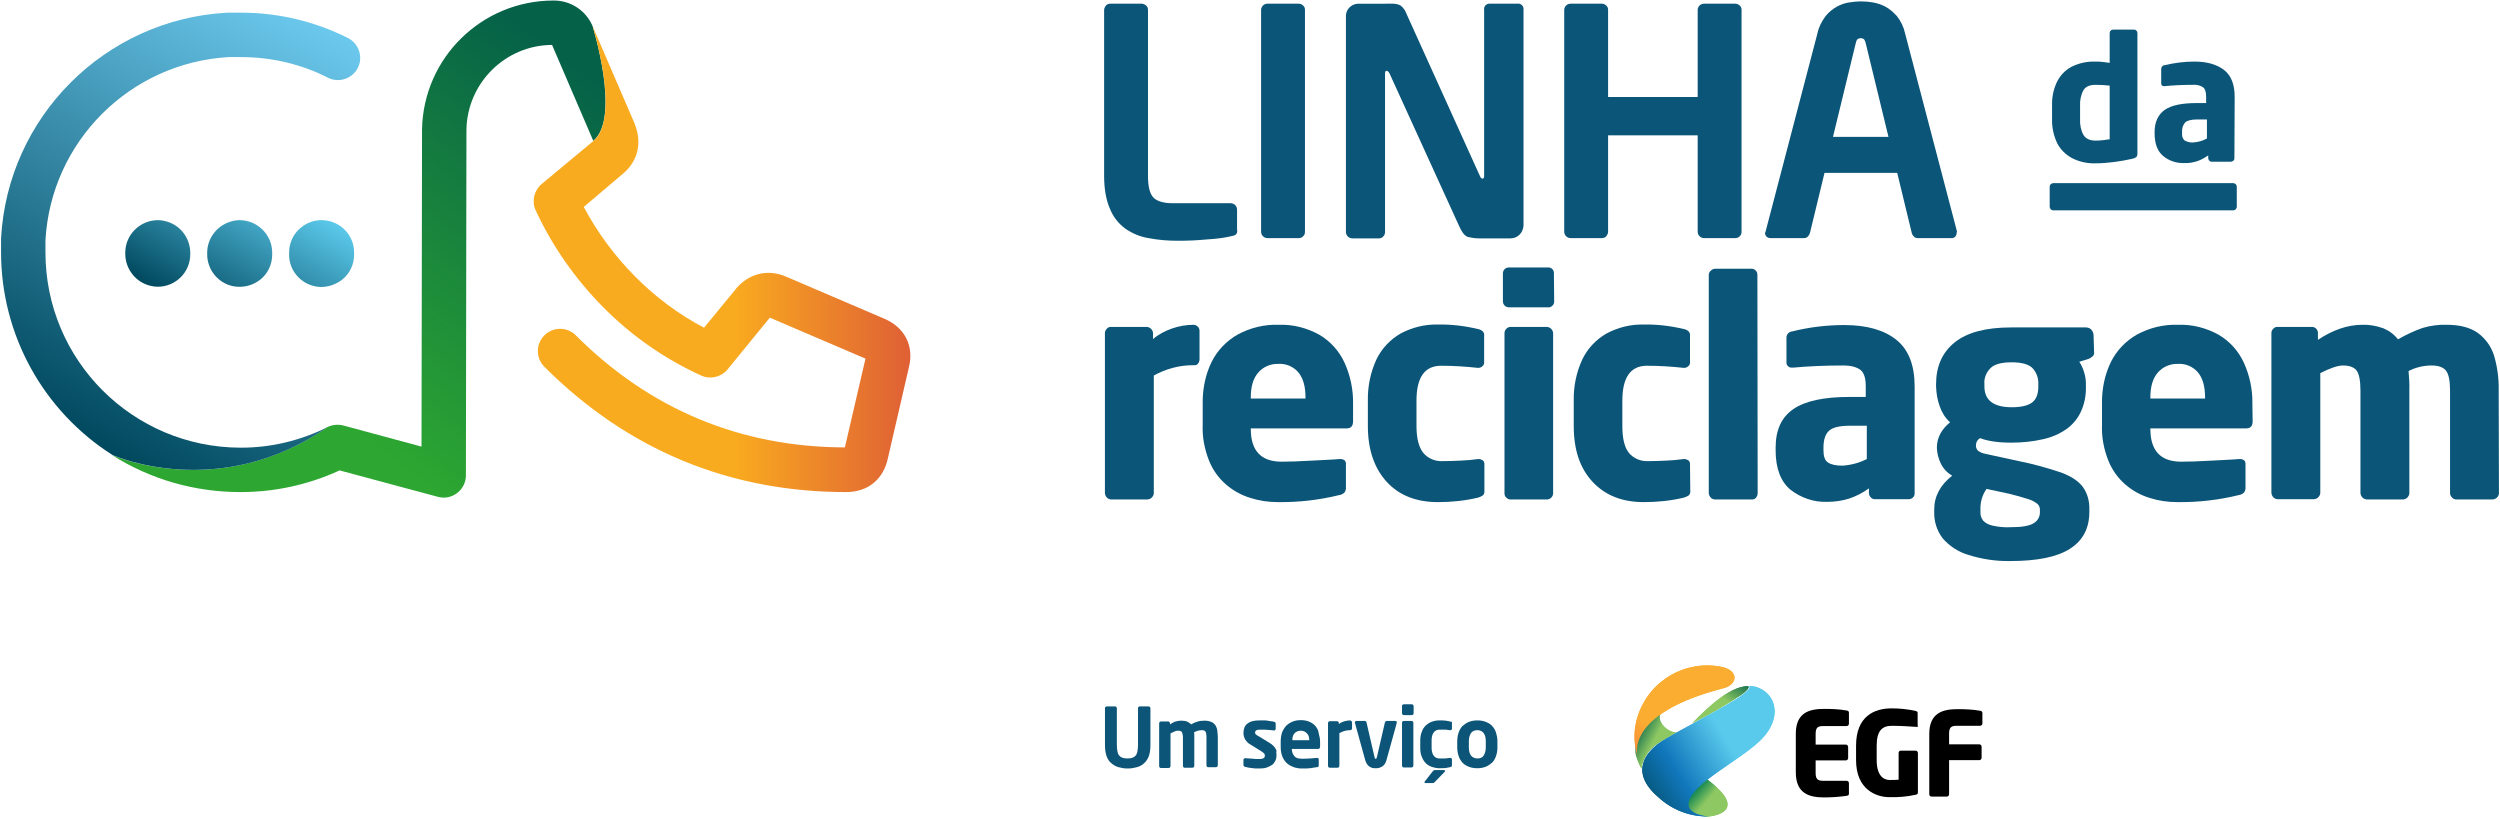 <?xml version="1.0" encoding="utf-8"?>
<!-- Generator: Adobe Illustrator 25.4.1, SVG Export Plug-In . SVG Version: 6.00 Build 0)  -->
<svg version="1.1" id="Layer_1" xmlns="http://www.w3.org/2000/svg" xmlns:xlink="http://www.w3.org/1999/xlink" x="0px" y="0px"
	 viewBox="0 0 946 310" style="enable-background:new 0 0 946 310;" xml:space="preserve">
<style type="text/css">
	.st0{fill:#0B5578;}
	.st1{fill:url(#SVGID_1_);}
	.st2{fill:url(#SVGID_00000165930388619634365290000011141258343744111281_);}
	.st3{fill:url(#SVGID_00000052067566343728002070000009556877920065260457_);}
	.st4{fill:url(#SVGID_00000142156158261877955140000016467546265841835650_);}
	.st5{fill:url(#Path_2372_00000066505006876345102660000001348245059047962522_);}
	.st6{fill:url(#Path_2373_00000173148767198924655060000011753792875781470361_);}
	.st7{fill:url(#Path_2374_00000183968532634250479380000017140473663646056346_);}
	.st8{fill:url(#Path_2375_00000030449366843532343800000009255565812039073191_);}
	.st9{fill:url(#Path_2376_00000067927264781912487800000008582110434593812126_);}
	.st10{fill:url(#Path_2372-2_00000051371660451020684420000004087408323547348371_);}
	.st11{fill:url(#Path_2373-2_00000124844110191704359040000016106926885531805630_);}
	.st12{fill:url(#Path_2374-2_00000103252736469719372510000015883083617852044716_);}
	.st13{fill:url(#Path_2375-2_00000174603973247642795370000005313483158816896392_);}
	.st14{fill:url(#Path_2376-2_00000094608822470903882480000002506387476925743753_);}
	.st15{fill:#0C5578;}
</style>
<g id="Layer_2_00000015328636078358992720000000203780124563824042_">
	<path class="st0" d="M467.7,88.7c-0.5,0.4-1.2,0.6-1.9,0.7c-1.2,0.3-2.5,0.5-3.8,0.7c-1.6,0.2-3.4,0.4-5.3,0.5
		c-1.9,0.2-3.9,0.3-5.8,0.4c-2,0.1-3.8,0.1-5.4,0.1c-3.6,0-7.3-0.3-10.9-1c-3.2-0.5-6.2-1.8-8.8-3.6c-2.6-1.9-4.6-4.5-5.8-7.5
		c-1.4-3.2-2.2-7.3-2.2-12.4V3.8c0-0.6,0.3-1.2,0.7-1.7c0.4-0.5,1-0.7,1.7-0.7h11.8c0.6,0,1.2,0.3,1.7,0.7c0.5,0.4,0.7,1,0.7,1.7
		v62.8c0,4,0.7,6.7,2,8.1s3.8,2.2,7.3,2.2h22c1.3,0,2.4,1.1,2.4,2.4v7.6C468.3,87.6,468.1,88.2,467.7,88.7z"/>
	<path class="st0" d="M493.1,89.4c-0.4,0.5-1,0.7-1.7,0.7h-11.8c-1.3,0-2.4-1.1-2.4-2.4v-84c0-0.6,0.3-1.2,0.7-1.6
		c0.4-0.4,1-0.7,1.7-0.7h11.8c0.6,0,1.2,0.2,1.7,0.7c0.5,0.4,0.7,1,0.7,1.6v84C493.8,88.4,493.6,89,493.1,89.4z"/>
	<path class="st0" d="M575,88.8c-0.9,0.9-2.1,1.4-3.4,1.4h-12c-1.4,0-2.7-0.2-4-0.5c-1.2-0.3-2.3-1.6-3.3-3.8l-26.5-58.1
		c-0.3-0.6-0.7-1-1.1-1s-0.6,0.3-0.6,1v60c0,0.6-0.2,1.2-0.7,1.7c-0.4,0.5-1,0.7-1.6,0.7h-10.1c-1.3,0-2.4-1.1-2.4-2.4V6.2
		c-0.1-2.6,2-4.7,4.6-4.8c0.1,0,0.1,0,0.2,0H527c1,0,2.1,0.2,3,0.7c1,0.8,1.8,1.9,2.2,3.1L560,66.6c0.2,0.6,0.6,1,1,1
		s0.6-0.4,0.6-1.1V3.7c-0.2-1.1,0.6-2.1,1.7-2.3c0.2,0,0.4,0,0.6,0h10.3c1.1-0.2,2.1,0.6,2.3,1.7c0,0.2,0,0.4,0,0.6v81.7
		C576.4,86.7,575.9,87.9,575,88.8z"/>
	<path class="st0" d="M658.3,89.4c-0.4,0.5-1,0.7-1.7,0.7h-11.8c-1.3,0-2.4-1.1-2.4-2.4V51.2h-33.9v36.5c0,0.6-0.3,1.2-0.7,1.7
		c-0.4,0.5-1,0.7-1.7,0.7h-11.8c-1.3,0-2.4-1.1-2.4-2.4v-84c0-0.6,0.3-1.2,0.7-1.6c0.4-0.4,1-0.7,1.7-0.7h11.8
		c0.6,0,1.2,0.2,1.7,0.7c0.5,0.4,0.7,1,0.7,1.6v33h33.9v-33c0-0.6,0.3-1.2,0.7-1.6c0.4-0.4,1-0.7,1.7-0.7h11.8
		c0.6,0,1.2,0.2,1.7,0.7c0.5,0.4,0.7,1,0.7,1.6v84C659,88.4,658.8,89,658.3,89.4z"/>
	<path class="st0" d="M740.4,88.1c0,0.6-0.2,1.1-0.6,1.5c-0.4,0.4-1,0.6-1.5,0.5h-12.7c-0.5,0-1.1-0.2-1.4-0.6
		c-0.4-0.4-0.7-0.9-0.8-1.4l-5.5-22.7h-27.5l-5.5,22.7c-0.2,0.5-0.4,1-0.8,1.4c-0.4,0.4-0.9,0.6-1.4,0.6H670c-0.6,0-1.1-0.2-1.5-0.5
		c-0.4-0.4-0.6-0.9-0.6-1.5c0-0.1,0-0.2,0.1-0.2c0-0.1,0.1-0.2,0.1-0.3l19.6-74.9c0.5-2.4,1.6-4.6,3.1-6.6c1.2-1.5,2.7-2.7,4.3-3.6
		c1.5-0.8,3.1-1.4,4.8-1.6c2.9-0.5,5.8-0.5,8.7,0c1.7,0.3,3.3,0.8,4.8,1.6c1.7,0.9,3.1,2.2,4.4,3.6c1.5,1.9,2.6,4.2,3.1,6.6
		l19.6,74.8c0,0.1,0,0.2,0,0.3C740.4,87.9,740.4,88,740.4,88.1z M706,16.4c-0.1-0.5-0.3-1-0.6-1.5c-0.8-0.6-1.8-0.6-2.6,0
		c-0.3,0.4-0.5,1-0.6,1.5l-8.6,35.4h21L706,16.4z"/>
	<path class="st0" d="M808.8,58.2c0,0.4-0.1,0.9-0.4,1.2c-0.5,0.4-1,0.6-1.6,0.7c-2.2,0.5-4.5,0.9-6.8,1.2c-2.4,0.3-4.7,0.5-7.1,0.5
		c-3.1,0.1-6.2-0.6-8.9-2c-2.4-1.3-4.4-3.3-5.6-5.7c-1.3-2.8-2-5.9-1.9-9V40c-0.1-3.1,0.5-6.1,1.8-8.9c1.2-2.5,3.1-4.5,5.5-5.8
		c2.8-1.4,5.9-2.1,9.1-2c0.8,0,1.6,0,2.4,0.1s1.8,0.2,3,0.4V12.5c0-0.3,0.1-0.7,0.4-0.9c0.2-0.3,0.6-0.4,0.9-0.4h7.9
		c0.4,0,0.7,0.1,0.9,0.4c0.3,0.2,0.4,0.6,0.4,0.9L808.8,58.2z M798.3,52.7V32.4c-1.8-0.2-3.6-0.3-5.4-0.3c-2.2,0-3.7,0.7-4.5,2
		c-1,1.8-1.4,3.9-1.3,5.9v5.1c-0.1,2.1,0.3,4.2,1.3,6c0.9,1.4,2.4,2.1,4.5,2.1C794.7,53.2,796.5,53,798.3,52.7L798.3,52.7z"/>
	<path class="st0" d="M845.5,59.9c0,0.4-0.1,0.7-0.4,0.9c-0.2,0.2-0.6,0.4-0.9,0.4h-7.3c-0.3,0-0.7-0.1-0.9-0.4
		c-0.2-0.2-0.4-0.6-0.4-0.9v-1.1c-1.3,0.9-2.7,1.7-4.2,2.2c-1.6,0.5-3.2,0.8-4.9,0.7c-2.9,0.1-5.7-0.8-8-2.7
		c-2.1-1.8-3.2-4.6-3.2-8.6V50c0-3.8,1.3-6.6,3.8-8.4c2.6-1.8,6.6-2.6,12.2-2.6h3.5v-2.4c0-1.8-0.4-3-1.2-3.6
		c-1.1-0.7-2.4-1-3.7-0.9c-4.1,0-7.7,0.2-10.8,0.5H819c-0.5,0.1-1.1-0.2-1.2-0.8c0-0.1,0-0.3,0-0.4v-5.3c0-0.7,0.5-1.4,1.2-1.4
		c3.7-0.9,7.5-1.4,11.3-1.4c4.9,0,8.6,1.1,11.3,3.2c2.7,2.1,4,5.5,4,10.1L845.5,59.9z M835.1,52.4v-7.2h-3.7c-2.2,0-3.7,0.4-4.5,1.1
		c-0.9,1-1.3,2.3-1.2,3.7v0.6c-0.1,1,0.3,2,1,2.6c1,0.5,2.1,0.8,3.2,0.7C831.7,53.8,833.5,53.3,835.1,52.4L835.1,52.4z"/>
	<path class="st0" d="M453.9,136c0,0.5-0.2,1.1-0.5,1.5c-0.3,0.4-0.7,0.7-1.2,0.7h-0.9c-5.1,0-10.2,1.4-14.7,3.9v44.5
		c0,0.6-0.3,1.2-0.7,1.6c-0.4,0.5-1,0.7-1.6,0.8h-13.8c-1.3,0-2.3-1.1-2.4-2.4V126c0-0.6,0.3-1.1,0.7-1.6c0.4-0.5,1-0.7,1.6-0.7H434
		c1.2,0.1,2.2,1.1,2.3,2.3v2.3c2.1-1.8,4.6-3.1,7.2-4c2.6-0.9,5.4-1.4,8.1-1.4c1.2,0,2.3,1,2.3,2.2c0,0,0,0,0,0.1L453.9,136z"/>
	<path class="st0" d="M512,159.4c0,1.8-0.8,2.7-2.4,2.7h-36.3v0.2c0,8.3,3.9,12.4,11.7,12.4c2.6,0,6.4-0.1,11.5-0.4
		s8.5-0.4,10.3-0.6h0.3c1.4,0,2.2,0.6,2.2,1.8v8.7c0.1,0.7-0.1,1.5-0.5,2.1c-0.5,0.5-1.1,0.9-1.9,1c-7.6,1.9-15.5,2.8-23.3,2.7
		c-3.6,0-7.1-0.5-10.5-1.6c-3.3-1-6.4-2.7-9.1-5c-2.9-2.5-5.1-5.6-6.5-9.1c-1.7-4.3-2.6-8.9-2.4-13.5v-8c-0.1-5.5,1-11,3.4-15.9
		c2.2-4.4,5.7-8,10-10.4c4.7-2.5,10-3.8,15.4-3.6c5.4-0.2,10.7,1.2,15.4,3.8c4.2,2.5,7.5,6.2,9.5,10.6c2.2,4.9,3.3,10.2,3.2,15.5
		V159.4z M494,150.8v-0.4c0-4.2-0.9-7.3-2.7-9.5c-1.9-2.2-4.7-3.4-7.6-3.2c-2.9-0.1-5.7,1.1-7.6,3.3c-1.9,2.2-2.8,5.3-2.8,9.4v0.4
		H494z"/>
	<path class="st0" d="M561.7,185.7c0.1,0.6-0.1,1.2-0.5,1.7c-0.6,0.4-1.2,0.7-1.9,0.9c-5,1.2-10.1,1.7-15.2,1.7
		c-8.1,0-14.6-2.5-19.3-7.6s-7.2-12.1-7.2-21.2v-9.6c-0.1-5.4,1-10.7,3.2-15.5c2-4.2,5.2-7.6,9.2-9.9c4.3-2.3,9.1-3.5,14-3.4
		c5.1-0.1,10.2,0.5,15.2,1.7c0.7,0.1,1.3,0.4,1.9,0.9c0.4,0.5,0.6,1.1,0.5,1.7v10.1c0,0.5-0.2,1.1-0.7,1.4c-0.4,0.4-0.9,0.6-1.5,0.6
		h-0.2c-4.6-0.5-9.2-0.8-13.9-0.8c-6.2,0-9.3,4.4-9.3,13.2v9.6c0,4.7,0.9,8.1,2.6,10.2c1.7,2,4.2,3.1,6.8,3.1c2.4,0,4.8-0.1,7.2-0.2
		c2.4-0.1,4.7-0.3,6.7-0.6h0.2c0.6,0,1.1,0.2,1.6,0.5c0.4,0.3,0.6,0.8,0.6,1.4L561.7,185.7z"/>
	<path class="st0" d="M588.1,114.1c0,0.6-0.2,1.2-0.7,1.6c-0.4,0.4-1,0.7-1.6,0.6h-14.8c-1.3,0-2.3-1-2.3-2.3v-10.5
		c0-0.6,0.2-1.2,0.6-1.6c0.4-0.4,1-0.7,1.6-0.7h14.8c1.2-0.1,2.2,0.8,2.3,1.9c0,0.1,0,0.2,0,0.4L588.1,114.1z M587.7,186.7
		c0,0.6-0.3,1.2-0.7,1.6c-0.4,0.4-1,0.7-1.6,0.7h-13.9c-0.6,0-1.1-0.3-1.5-0.7c-0.5-0.4-0.7-1-0.7-1.6V126c0-0.6,0.3-1.2,0.7-1.6
		c0.4-0.4,1-0.7,1.5-0.7h13.9c1.2,0.1,2.2,1.1,2.3,2.3L587.7,186.7z"/>
	<path class="st0" d="M639.6,185.7c0.1,0.6-0.1,1.2-0.5,1.7c-0.6,0.4-1.2,0.7-1.9,0.9c-5,1.2-10.1,1.7-15.2,1.7
		c-8.1,0-14.5-2.5-19.3-7.6s-7.2-12.1-7.2-21.2v-9.6c-0.1-5.4,1-10.7,3.2-15.5c2-4.2,5.2-7.6,9.2-9.9c4.3-2.3,9.1-3.5,14-3.4
		c5.1-0.1,10.2,0.5,15.2,1.7c0.7,0.1,1.3,0.4,1.9,0.9c0.4,0.5,0.6,1.1,0.5,1.7v10.1c0,0.5-0.2,1.1-0.7,1.4c-0.4,0.4-0.9,0.6-1.5,0.6
		h-0.2c-4.6-0.5-9.2-0.8-13.9-0.8c-6.2,0-9.3,4.4-9.3,13.2v9.6c0,4.7,0.8,8.1,2.5,10.2c1.7,2,4.2,3.1,6.8,3.1c2.4,0,4.8-0.1,7.2-0.2
		c2.5-0.1,4.7-0.3,6.7-0.6h0.2c0.6,0,1.1,0.2,1.6,0.5c0.4,0.3,0.6,0.8,0.6,1.4L639.6,185.7z"/>
	<path class="st0" d="M665.1,186.6c0,0.6-0.2,1.2-0.6,1.7c-0.4,0.5-0.9,0.7-1.5,0.7H649c-1.3,0-2.3-1.1-2.4-2.4V104
		c0-0.6,0.3-1.2,0.8-1.6c0.4-0.4,1-0.7,1.6-0.7h13.9c0.6,0,1.1,0.3,1.5,0.7c0.4,0.4,0.6,1,0.6,1.6L665.1,186.6z"/>
	<path class="st0" d="M724.5,186.7c0,0.6-0.2,1.2-0.7,1.6c-0.4,0.4-1,0.6-1.6,0.6h-12.7c-0.6,0-1.2-0.2-1.6-0.7
		c-0.4-0.4-0.7-1-0.7-1.6v-1.8c-2.2,1.6-4.7,2.9-7.3,3.8c-2.7,0.9-5.6,1.3-8.5,1.3c-5,0.2-9.9-1.5-13.9-4.6
		c-3.7-3.1-5.6-8.1-5.6-14.9v-1c0-6.7,2.2-11.5,6.7-14.6s11.6-4.6,21.3-4.6h6.1v-4.1c0-3.1-0.7-5.2-2.1-6.2s-3.5-1.6-6.4-1.6
		c-7.1,0-13.4,0.3-18.9,0.8h-0.5c-1,0.1-1.9-0.6-2.1-1.6c0-0.1,0-0.3,0-0.4v-9.2c-0.1-1.3,0.9-2.4,2.2-2.5c6.4-1.6,13-2.4,19.7-2.4
		c8.5,0,15.1,1.9,19.7,5.6c4.6,3.7,6.9,9.6,6.9,17.6L724.5,186.7z M706.4,173.7v-12.6h-6.4c-3.8,0-6.5,0.6-7.9,1.9s-2.1,3.4-2.1,6.4
		v1c0,2.3,0.5,3.8,1.7,4.6s2.9,1.2,5.5,1.2C700.3,176,703.5,175.2,706.4,173.7L706.4,173.7z"/>
	<path class="st0" d="M792.4,133.2c0.1,0.6-0.1,1.2-0.5,1.6c-0.5,0.4-1,0.8-1.6,1l-3.5,1.1c0.8,1.2,1.4,2.5,1.8,3.9
		c0.5,1.5,0.7,3,0.7,4.5v0.9c0.1,3.3-0.5,6.6-1.9,9.6c-1.2,2.6-3.1,4.9-5.5,6.6c-2.6,1.8-5.6,3.1-8.8,3.8c-3.9,0.9-8,1.3-12,1.3
		c-5.1,0-9-0.6-11.8-1.7c-1,0.5-1.6,1.5-1.6,2.6c-0.1,0.7,0.2,1.5,0.7,2.1c0.8,0.6,1.7,1,2.7,1.2l12.9,2.8
		c5.5,1.1,10.9,2.6,16.2,4.4c3.6,1.4,6.2,3.1,7.9,5.3c1.8,2.5,2.6,5.5,2.5,8.6v0.9c0,6.3-2.5,10.9-7.4,14
		c-4.9,3.1-12.4,4.6-22.5,4.6c-5.4,0.1-10.7-0.7-15.8-2.3c-3.8-1.1-7.2-3.3-9.8-6.3c-2.2-2.9-3.3-6.4-3.2-10v-0.9
		c0-5,2.3-9.3,6.8-12.8c-1.9-1.1-3.4-2.7-4.3-4.6c-0.9-1.8-1.4-3.9-1.5-5.9c0-3.8,1.7-7,5-9.7c-1.8-1.6-3.1-3.7-3.9-6
		c-0.9-2.4-1.3-5-1.4-7.5v-0.9c0-6.7,2.3-12,7-15.8c4.7-3.8,11.8-5.7,21.4-5.7h28.3c0.8,0,1.6,0.3,2.1,0.9c0.5,0.6,0.8,1.3,0.8,2.1
		L792.4,133.2z M771.9,193.7v-0.9c0-0.8-0.3-1.5-0.9-2.1c-1-0.8-2.1-1.4-3.4-1.8c-2.5-0.8-5-1.5-7.5-2.1l-8.4-1.8
		c-1.6,2.3-2.4,5-2.3,7.8v0.9c-0.1,1.2,0.3,2.3,1,3.3c1,1,2.2,1.6,3.6,1.9c2.2,0.5,4.5,0.7,6.7,0.6c4.3,0,7.3-0.5,8.8-1.5
		C771.1,197.1,772,195.4,771.9,193.7L771.9,193.7z M771.3,146.2v-0.9c0.1-2.2-0.7-4.4-2.2-6c-1.5-1.5-4.1-2.2-7.9-2.2
		c-3.8,0-6.5,0.7-8,2.2c-1.6,1.6-2.5,3.8-2.3,6v0.9c0,5.3,3.5,7.9,10.4,7.9c3.7,0,6.4-0.7,7.9-2S771.3,148.8,771.3,146.2z"/>
	<path class="st0" d="M852.4,159.4c0,1.8-0.8,2.7-2.4,2.7h-36.3v0.2c0,8.3,3.9,12.4,11.7,12.4c2.6,0,6.4-0.1,11.5-0.4
		s8.5-0.4,10.3-0.6h0.3c1.4,0,2.2,0.6,2.2,1.8v8.7c0.1,0.7-0.1,1.5-0.5,2.1c-0.5,0.5-1.1,0.9-1.9,1c-7.6,1.9-15.5,2.8-23.4,2.7
		c-3.6,0-7.1-0.5-10.5-1.6c-3.3-1-6.4-2.7-9.1-5c-2.9-2.5-5.1-5.6-6.5-9.1c-1.7-4.3-2.6-8.9-2.4-13.5v-8c-0.1-5.5,1-11,3.4-15.9
		c2.2-4.4,5.7-8,10-10.4c4.7-2.5,10-3.8,15.4-3.6c5.4-0.2,10.7,1.2,15.4,3.8c4.2,2.5,7.5,6.2,9.5,10.6c2.2,4.9,3.3,10.1,3.2,15.5
		L852.4,159.4z M834.4,150.8v-0.4c0-4.2-0.9-7.3-2.7-9.5c-1.9-2.2-4.7-3.4-7.6-3.2c-2.9-0.1-5.7,1.1-7.6,3.3
		c-1.9,2.2-2.8,5.3-2.8,9.4v0.4H834.4z"/>
	<path class="st0" d="M945.6,186.6c0,1.3-1.1,2.3-2.4,2.4h-13.8c-0.6,0-1.2-0.3-1.6-0.8c-0.4-0.4-0.7-1-0.7-1.6v-38.8
		c0-3.7-0.5-6.2-1.5-7.5c-1-1.3-2.8-2-5.5-2c-3,0-6,0.7-8.7,2.1c0.2,2.5,0.4,4.9,0.3,7.4v38.8c0,0.6-0.3,1.2-0.7,1.6
		c-0.4,0.5-1,0.7-1.6,0.8h-13.8c-1.3-0.1-2.3-1.1-2.4-2.4v-38.8c0-3.7-0.5-6.2-1.4-7.5c-0.9-1.3-2.7-2-5.2-2c-2,0-4.9,1-8.6,2.9
		v45.3c0,0.6-0.3,1.2-0.7,1.6c-0.4,0.5-1,0.7-1.6,0.8h-13.8c-1.3,0-2.3-1.1-2.4-2.4V126c0-0.6,0.2-1.1,0.7-1.6
		c0.4-0.5,1-0.7,1.6-0.7h13c1.3,0,2.3,1,2.3,2.3c0,0,0,0,0,0v2.6c5.7-3.8,11.3-5.7,16.8-5.7c2.7-0.1,5.3,0.4,7.9,1.3
		c2.2,0.9,4.1,2.3,5.6,4.2c3-1.7,6.1-3.2,9.3-4.3c3-0.9,6.1-1.3,9.2-1.2c4.8,0,8.7,1,11.6,3c2.9,2.1,5.1,5.1,6.2,8.5
		c1.3,4.3,1.9,8.9,1.8,13.4L945.6,186.6z"/>
	<path class="st0" d="M777,69.3h68c0.8,0,1.4,0.6,1.4,1.4c0,0,0,0,0,0v7.5c0,0.8-0.6,1.4-1.4,1.4l0,0h-68c-0.8,0-1.4-0.6-1.4-1.4
		c0,0,0,0,0,0v-7.5C775.6,69.9,776.2,69.3,777,69.3L777,69.3z"/>
	
		<linearGradient id="SVGID_1_" gradientUnits="userSpaceOnUse" x1="110.543" y1="134.925" x2="222.853" y2="283.265" gradientTransform="matrix(1 0 0 -1 0 310.945)">
		<stop  offset="0.13" style="stop-color:#2DA731"/>
		<stop  offset="1" style="stop-color:#056148"/>
	</linearGradient>
	<path class="st1" d="M224.2,9.8c-2.5-5.8-8.2-9.6-14.6-9.6h-0.3c-27,0.1-49,21.6-49.6,48.6V49l-0.2,120l-29.6-8
		c-2-0.5-4.1-0.3-6,0.6c-41.1,28.4-80.7,10.9-81.5,10.6c14.5,9.2,31.3,14,48.5,14h0.2c12.9,0,25.7-2.8,37.4-8.2l37.2,10
		c0.7,0.2,1.4,0.3,2.2,0.3c4.6,0,8.4-3.8,8.4-8.4l0.2-130.8c0.3-17.7,14.7-32,32.4-32.1l15.6,36.3C235.1,44.5,224.2,9.8,224.2,9.8z"
		/>
	
		<linearGradient id="SVGID_00000003801622912737654220000002416492837033277101_" gradientUnits="userSpaceOnUse" x1="32.992" y1="144.253" x2="123.571" y2="301.138" gradientTransform="matrix(1 0 0 -1 0 310.945)">
		<stop  offset="0" style="stop-color:#00485E"/>
		<stop  offset="1" style="stop-color:#6CC9EE"/>
	</linearGradient>
	<path style="fill:url(#SVGID_00000003801622912737654220000002416492837033277101_);" d="M124,161.6c-10.2,5.1-21.4,7.8-32.8,7.8
		H91c-40.8-0.1-73.8-33.1-73.8-73.9v-4.6c2.1-37.3,31.9-67.1,69.3-69.3h4.6c11.5,0,22.8,2.6,33,7.8c4.1,2.1,9.2,0.4,11.3-3.7
		s0.4-9.2-3.7-11.3c-12.5-6.3-26.3-9.6-40.4-9.6h-5.5C39.7,7.4,2.9,44.2,0.4,90.2c0,0.2,0,0.3,0,0.5v4.8c0,31.1,15.9,60,42.2,76.7
		C43.3,172.5,82.9,190,124,161.6z"/>
	
		<linearGradient id="SVGID_00000047049527548479957640000014828603784745268902_" gradientUnits="userSpaceOnUse" x1="201.942" y1="212.995" x2="344.477" y2="212.995" gradientTransform="matrix(1 0 0 -1 0 310.945)">
		<stop  offset="0.53" style="stop-color:#F9AB1F"/>
		<stop  offset="1" style="stop-color:#DF6035"/>
	</linearGradient>
	<path style="fill:url(#SVGID_00000047049527548479957640000014828603784745268902_);" d="M202.7,79.6c6.3,13.6,15,26,25.6,36.7
		c10.7,10.8,23.2,19.5,37,25.8c3.5,1.6,7.6,0.6,10-2.3l16-19.6l36.2,15.5l-7.8,33.6c-39.5-0.1-73.8-14.4-101.8-42.4
		c-3.3-3.3-8.6-3.3-11.9,0c-3.3,3.3-3.3,8.6,0,11.9c31.4,31.4,69.9,47.4,114.2,47.4c8.2,0,14.1-4.8,15.8-12.9l7.9-34.2
		c2.1-8.1-1.5-15.3-9.5-18.6l-36.9-15.8c-6.9-3-14-1.3-19,4.5l-0.1,0.2l-12,14.6c-9.7-5.1-18.5-11.7-26.2-19.5
		c-7.7-7.8-14.2-16.6-19.3-26.2L235.4,66c5.9-4.7,7.7-11.8,4.8-19v-0.1l-16-37.1c0,0,10.9,34.7,0.4,43.5L205,69.6
		C202.1,72,201.1,76.1,202.7,79.6z"/>
	
		<linearGradient id="SVGID_00000109002434683058703110000004991814951728217232_" gradientUnits="userSpaceOnUse" x1="76.718" y1="190.773" x2="104.795" y2="239.394" gradientTransform="matrix(1 0 0 -1 0 310.945)">
		<stop  offset="0" style="stop-color:#00485E"/>
		<stop  offset="1" style="stop-color:#5BC9EB"/>
	</linearGradient>
	<path style="fill:url(#SVGID_00000109002434683058703110000004991814951728217232_);" d="M47.4,96v-0.4c0-6.8,5.6-12.3,12.4-12.3
		c0.8,0,1.6,0.1,2.4,0.3C68,84.8,72,89.9,72,95.8v0.4c0,6.8-5.5,12.3-12.3,12.3c-0.8,0-1.6-0.1-2.5-0.3C51.5,107,47.4,101.9,47.4,96
		z M98.5,105.8c2.9-2.3,4.5-5.8,4.5-9.5v-0.7c0-6.8-5.6-12.3-12.4-12.3c-0.8,0-1.6,0.1-2.4,0.3c-5.8,1.3-9.9,6.4-9.8,12.3V96
		c-0.1,5.9,4,11.1,9.8,12.3C91.9,109,95.6,108.1,98.5,105.8L98.5,105.8z M129.5,105.8c2.9-2.3,4.5-5.8,4.5-9.5v-0.4
		c0.2-6.8-5.2-12.4-12-12.6c-2.9-0.1-5.8,0.9-8.1,2.8c-2.9,2.3-4.5,5.8-4.5,9.5V96c-0.2,6.8,5.2,12.4,12,12.6
		C124.3,108.6,127.2,107.6,129.5,105.8L129.5,105.8z"/>
	<g id="Group_2817" transform="translate(4.02 8)">
		<g id="Group_2823" transform="translate(203.351 81.022)">
			<g id="Group_2821">
				
					<linearGradient id="Path_2372_00000075130223575919834290000000420623772769404088_" gradientUnits="userSpaceOnUse" x1="25.742" y1="208.453" x2="24.222" y2="206.918" gradientTransform="matrix(6.833 0 0 -4.505 279.915 1108.124)">
					<stop  offset="0" style="stop-color:#005E4A"/>
					<stop  offset="1" style="stop-color:#8DC862"/>
				</linearGradient>
				<path id="Path_2372" style="fill:url(#Path_2372_00000075130223575919834290000000420623772769404088_);" d="M452,173.6
					c2.9-2.4,2.6-2.9,1.7-3c-0.3,0-0.5,0-0.8,0.1c-0.1,0-0.3,0.1-0.4,0.1l-0.3,0.1c0,0,0.1,0,0.3-0.1l0.3-0.1
					c-7.8,1-17.7,11.9-19.8,13.9C439.7,181.3,446,177.6,452,173.6z"/>
				
					<linearGradient id="Path_2373_00000111152822075748335570000015068261229028455323_" gradientUnits="userSpaceOnUse" x1="43.85" y1="202.794" x2="45.637" y2="201.386" gradientTransform="matrix(4.877 0 0 -4.53 215.972 1126.386)">
					<stop  offset="2.800000e-02" style="stop-color:#00624B"/>
					<stop  offset="0.378" style="stop-color:#047E4F"/>
					<stop  offset="1" style="stop-color:#8DC862"/>
				</linearGradient>
				<path id="Path_2373" style="fill:url(#Path_2373_00000111152822075748335570000015068261229028455323_);" d="M438.6,205.9
					c-2.4,1.7-4.4,3.8-6.2,6.1c-4.9,7.3,6.4,8,6.4,8S455.9,218.9,438.6,205.9z"/>
				
					<linearGradient id="Path_2374_00000162311024977546938430000010942557836845556377_" gradientUnits="userSpaceOnUse" x1="38.773" y1="229.009" x2="40.116" y2="228.091" gradientTransform="matrix(5.057 0 0 -6.722 215.378 1725.342)">
					<stop  offset="0" style="stop-color:#005E4A"/>
					<stop  offset="1" style="stop-color:#8DC862"/>
				</linearGradient>
				<path id="Path_2374" style="fill:url(#Path_2374_00000162311024977546938430000010942557836845556377_);" d="M421,180.9
					c-11.7,8-9.4,15.9-9.1,16.6l0,0l0,0c-0.3-0.8-0.5-1.6-0.6-2.5c0.2,1.3,0.6,2.6,1.1,3.9c0.4,1,0.8,2,1.3,2.9
					c0.6-3.9,2.9-7.4,6.3-9.5l0,0l0.1-0.1c1.5-1,3.9-2.4,6.8-4.1C423.7,188.2,419.3,183.9,421,180.9z"/>
				
					<linearGradient id="Path_2375_00000142151936262100166460000014481948340327426966_" gradientUnits="userSpaceOnUse" x1="-4.325" y1="246.298" x2="-2.141" y2="248.163" gradientTransform="matrix(12.187 0 0 -11.221 446.141 2965.322)">
					<stop  offset="0" style="stop-color:#F0693F"/>
					<stop  offset="0.204" style="stop-color:#F26F3C"/>
					<stop  offset="0.829" style="stop-color:#FBAD32"/>
				</linearGradient>
				<path id="Path_2375" style="fill:url(#Path_2375_00000142151936262100166460000014481948340327426966_);" d="M412.4,197.5
					c0,0-6.1-16.2,32.4-26.1c5.2-1.3,6-6.4-0.3-8c-13.9-3-27.7,5-32.1,18.4C410.7,186.9,410.7,192.4,412.4,197.5z"/>
				
					<linearGradient id="Path_2376_00000132071414890208232160000018246756892532624791_" gradientUnits="userSpaceOnUse" x1="-10.142" y1="254.59" x2="-7.375" y2="256.269" gradientTransform="matrix(16.151 0 0 -15.914 575.434 4267.47)">
					<stop  offset="0" style="stop-color:#00495E"/>
					<stop  offset="0.383" style="stop-color:#1177BC"/>
					<stop  offset="0.812" style="stop-color:#59CAEC"/>
				</linearGradient>
				<path id="Path_2376" style="fill:url(#Path_2376_00000132071414890208232160000018246756892532624791_);" d="M452.7,170.9
					c0,0,4.8-1.3-0.3,2.7c-5.1,4.1-26.4,14.6-32,18.6c-4.2,3-11.7,10.6-0.3,20.4c5.2,4.8,12,7.5,19.1,7.3c0,0-11.3-0.6-6.4-8
					c4.9-7.4,22.1-15.5,27.9-22.9c6.3-8,3.3-16-3.6-18.1C455.7,170.5,454.2,170.5,452.7,170.9z"/>
			</g>
			<g id="Group_2822" transform="translate(19.665 5.323)">
				<path id="Path_2377" d="M471.7,206.8c-2.8,0.4-5.7,0.6-8.5,0.6c-5.7,0-10.7-1.5-10.7-9.5v-14.6c0-8,5.1-9.4,10.7-9.4
					c2.8,0,5.7,0.1,8.5,0.6c0.6,0.1,0.9,0.3,0.9,0.9v4.1c0,0.5-0.4,0.9-0.9,0.9h-8.9c-2.1,0-2.8,0.7-2.8,3v4h11.4
					c0.5,0,0.9,0.4,0.9,0.9v4.2c0,0.5-0.4,0.9-0.9,0.9H460v4.7c0,2.3,0.7,3,2.8,3h8.9c0.5,0,0.9,0.4,0.9,0.9v4.1
					C472.6,206.4,472.4,206.7,471.7,206.8z"/>
				<path id="Path_2378" d="M498.2,180.7h-0.1c-2.1-0.1-5.4-0.4-9.2-0.4c-3.6,0-5.8,1.7-5.8,7.5v5.5c0,6.1,2.8,7.5,4.9,7.5
					c1.2,0,2.3,0,3.4-0.1v-10.1c0-0.5,0.3-0.9,0.8-0.9c0,0,0,0,0,0h5.6c0.5,0,0.9,0.4,0.9,0.9v14.8c0,0.6-0.2,0.9-0.9,1
					c-3.2,0.7-6.6,1-9.9,0.9c-5,0-12.6-2.9-12.6-14v-5.5c0-11.2,7-14.1,13.4-14.1c3.1,0,6.2,0.3,9.2,1c0.4,0.1,0.7,0.3,0.7,0.7v4.7
					C498.9,180.7,498.6,180.7,498.2,180.7z"/>
				<path id="Path_2379" d="M522.2,180.3h-8.9c-2.1,0-2.8,0.7-2.8,3v4h11.4c0.5,0,0.9,0.4,0.9,0.9v4.2c0,0.5-0.4,0.9-0.9,0.9h-11.4
					v12.9c0,0.5-0.4,0.9-0.9,0.9h0h-5.7c-0.5,0-0.9-0.4-0.9-0.9v-22.8c0-8,5.1-9.4,10.7-9.4c2.8,0,5.7,0.1,8.5,0.6
					c0.6,0.1,0.9,0.3,0.9,0.9v4.1C523,179.9,522.7,180.3,522.2,180.3z"/>
			</g>
			<g id="Group_2930">
				
					<linearGradient id="Path_2372-2_00000072959541161940946480000009219476065566203008_" gradientUnits="userSpaceOnUse" x1="25.742" y1="208.453" x2="24.222" y2="206.918" gradientTransform="matrix(6.833 0 0 -4.505 279.915 1108.124)">
					<stop  offset="0" style="stop-color:#005E4A"/>
					<stop  offset="1" style="stop-color:#8DC862"/>
				</linearGradient>
				<path id="Path_2372-2" style="fill:url(#Path_2372-2_00000072959541161940946480000009219476065566203008_);" d="M452,173.6
					c2.9-2.4,2.6-2.9,1.7-3c-0.3,0-0.5,0-0.8,0.1c-0.1,0-0.3,0.1-0.4,0.1l-0.3,0.1c0,0,0.1,0,0.3-0.1l0.3-0.1
					c-7.8,1-17.7,11.9-19.8,13.9C439.7,181.3,446,177.6,452,173.6z"/>
				
					<linearGradient id="Path_2373-2_00000011029267993177891720000018255350395541446546_" gradientUnits="userSpaceOnUse" x1="43.85" y1="202.794" x2="45.637" y2="201.386" gradientTransform="matrix(4.877 0 0 -4.53 215.972 1126.386)">
					<stop  offset="2.800000e-02" style="stop-color:#00624B"/>
					<stop  offset="0.378" style="stop-color:#047E4F"/>
					<stop  offset="1" style="stop-color:#8DC862"/>
				</linearGradient>
				<path id="Path_2373-2" style="fill:url(#Path_2373-2_00000011029267993177891720000018255350395541446546_);" d="M438.6,205.9
					c-2.4,1.7-4.4,3.8-6.2,6.1c-4.9,7.3,6.4,8,6.4,8S455.9,218.9,438.6,205.9z"/>
				
					<linearGradient id="Path_2374-2_00000156589983868263475160000016642327210880419726_" gradientUnits="userSpaceOnUse" x1="38.773" y1="229.009" x2="40.116" y2="228.091" gradientTransform="matrix(5.057 0 0 -6.722 215.378 1725.342)">
					<stop  offset="0" style="stop-color:#005E4A"/>
					<stop  offset="1" style="stop-color:#8DC862"/>
				</linearGradient>
				<path id="Path_2374-2" style="fill:url(#Path_2374-2_00000156589983868263475160000016642327210880419726_);" d="M421,180.9
					c-11.7,8-9.4,15.9-9.1,16.6l0,0l0,0c-0.3-0.8-0.5-1.6-0.6-2.5c0.2,1.3,0.6,2.6,1.1,3.9c0.4,1,0.8,2,1.3,2.9
					c0.6-3.9,2.9-7.4,6.3-9.5l0,0l0.1-0.1c1.5-1,3.9-2.4,6.8-4.1C423.7,188.2,419.3,183.9,421,180.9z"/>
				
					<linearGradient id="Path_2375-2_00000163059806902334781010000009817834101738747313_" gradientUnits="userSpaceOnUse" x1="-4.325" y1="246.298" x2="-2.141" y2="248.163" gradientTransform="matrix(12.187 0 0 -11.221 446.141 2965.322)">
					<stop  offset="0" style="stop-color:#F0693F"/>
					<stop  offset="0.204" style="stop-color:#F26F3C"/>
					<stop  offset="0.829" style="stop-color:#FBAD32"/>
				</linearGradient>
				<path id="Path_2375-2" style="fill:url(#Path_2375-2_00000163059806902334781010000009817834101738747313_);" d="M412.4,197.5
					c0,0-6.1-16.2,32.4-26.1c5.2-1.3,6-6.4-0.3-8c-13.9-3-27.7,5-32.1,18.4C410.7,186.9,410.7,192.4,412.4,197.5z"/>
				
					<linearGradient id="Path_2376-2_00000001646008837021690280000007787898491704596615_" gradientUnits="userSpaceOnUse" x1="-10.142" y1="254.59" x2="-7.375" y2="256.269" gradientTransform="matrix(16.151 0 0 -15.914 575.434 4267.47)">
					<stop  offset="0" style="stop-color:#00495E"/>
					<stop  offset="0.383" style="stop-color:#1177BC"/>
					<stop  offset="0.812" style="stop-color:#59CAEC"/>
				</linearGradient>
				<path id="Path_2376-2" style="fill:url(#Path_2376-2_00000001646008837021690280000007787898491704596615_);" d="M452.7,170.9
					c0,0,4.8-1.3-0.3,2.7c-5.1,4.1-26.4,14.6-32,18.6c-4.2,3-11.7,10.6-0.3,20.4c5.2,4.8,12,7.5,19.1,7.3c0,0-11.3-0.6-6.4-8
					c4.9-7.4,22.1-15.5,27.9-22.9c6.3-8,3.3-16-3.6-18.1C455.7,170.5,454.2,170.5,452.7,170.9z"/>
			</g>
		</g>
		<g>
			<path class="st15" d="M430.4,259.3h-3.1c-0.2,0-0.4,0.1-0.5,0.2c-0.2,0.1-0.2,0.3-0.2,0.5v13.9c0,0.9-0.1,1.6-0.2,2.3
				c-0.1,0.6-0.3,1.2-0.6,1.6c-0.3,0.4-0.7,0.7-1.2,0.9c-0.5,0.2-1.2,0.3-2,0.3c-0.8,0-1.5-0.1-2-0.3c-0.5-0.2-0.9-0.5-1.2-0.9
				c-0.3-0.4-0.5-0.9-0.6-1.6c-0.1-0.6-0.2-1.4-0.2-2.3V260c0-0.2-0.1-0.4-0.2-0.5c-0.1-0.1-0.3-0.2-0.5-0.2h-3.1
				c-0.2,0-0.4,0.1-0.5,0.2c-0.2,0.1-0.2,0.3-0.2,0.5v13.9c0,1.7,0.2,3.1,0.6,4.2c0.4,1.1,1,2.1,1.8,2.7c0.8,0.7,1.7,1.2,2.7,1.5
				c1.1,0.3,2.2,0.5,3.5,0.5s2.4-0.2,3.5-0.5c1.1-0.3,2-0.8,2.7-1.5c0.8-0.7,1.4-1.6,1.8-2.7c0.4-1.1,0.6-2.5,0.6-4.2V260
				c0-0.2-0.1-0.4-0.2-0.5C430.8,259.3,430.6,259.3,430.4,259.3z"/>
			<path class="st15" d="M456,266.6c-0.4-0.6-0.9-1.1-1.6-1.4c-0.7-0.3-1.6-0.5-2.6-0.5c-1.1,0-2,0.1-2.8,0.4
				c-0.8,0.2-1.5,0.6-2.3,1c-0.4-0.4-0.8-0.7-1.4-1c-0.6-0.3-1.4-0.4-2.3-0.4c-0.9,0-1.8,0.2-2.5,0.4c-0.6,0.3-1.2,0.6-1.8,1v-0.4
				c0-0.2-0.1-0.4-0.2-0.5c-0.1-0.1-0.3-0.2-0.5-0.2h-2.7c-0.2,0-0.4,0.1-0.5,0.2c-0.1,0.1-0.2,0.3-0.2,0.5v16.2
				c0,0.2,0.1,0.4,0.2,0.5c0.1,0.2,0.3,0.2,0.5,0.2h2.9c0.2,0,0.4-0.1,0.5-0.2c0.1-0.2,0.2-0.3,0.2-0.5v-12.4c1.2-0.6,2.1-1,2.7-1
				c0.4,0,0.8,0,1,0.1c0.3,0.1,0.4,0.2,0.6,0.4c0.1,0.2,0.2,0.5,0.3,0.9c0.1,0.4,0.1,0.9,0.1,1.4v10.5c0,0.2,0.1,0.4,0.2,0.5
				c0.1,0.2,0.3,0.2,0.5,0.2h2.9c0.2,0,0.4-0.1,0.5-0.2c0.1-0.2,0.2-0.3,0.2-0.5v-10.5c0-0.4,0-0.8,0-1.2c0-0.3,0-0.7-0.1-1
				c0.5-0.3,1-0.4,1.5-0.6c0.5-0.1,0.9-0.2,1.2-0.2c0.4,0,0.8,0,1,0.1c0.3,0.1,0.5,0.2,0.6,0.4c0.2,0.2,0.3,0.5,0.3,0.9
				c0.1,0.4,0.1,0.9,0.1,1.4v10.5c0,0.2,0.1,0.4,0.2,0.5c0.1,0.2,0.3,0.2,0.5,0.2h2.9c0.2,0,0.4-0.1,0.5-0.2
				c0.1-0.2,0.2-0.3,0.2-0.5v-10.5c0-0.9-0.1-1.8-0.2-2.6C456.6,267.9,456.3,267.2,456,266.6z"/>
			<path class="st15" d="M478.7,275.4c-0.2-0.4-0.5-0.8-0.9-1.2c-0.4-0.4-0.9-0.8-1.6-1.2l-4.1-2.5c-0.4-0.2-0.7-0.4-0.9-0.6
				c-0.2-0.2-0.3-0.3-0.3-0.6c0-0.4,0.1-0.7,0.4-0.9c0.3-0.2,0.8-0.3,1.6-0.3c0.4,0,0.9,0,1.4,0c0.5,0,1,0.1,1.5,0.1
				c0.5,0,0.9,0.1,1.3,0.1c0.4,0,0.7,0.1,0.9,0.1h0.1c0.2,0,0.6-0.1,0.6-0.7v-1.8c0-0.5-0.2-0.7-0.7-0.8c-0.4-0.1-0.8-0.2-1.2-0.2
				c-0.4-0.1-0.8-0.1-1.2-0.2c-0.4-0.1-0.9-0.1-1.4-0.1c-0.5,0-1.1,0-1.7,0c-4,0-6,1.6-6,4.8c0,0.9,0.3,1.8,0.7,2.5
				c0.5,0.7,1.1,1.4,1.9,1.8l4.2,2.6c0.5,0.3,0.8,0.6,1,0.8c0.2,0.2,0.3,0.4,0.3,0.7c0,0.2,0,0.4-0.1,0.6c0,0.2-0.1,0.3-0.3,0.4
				c-0.1,0.1-0.3,0.2-0.6,0.3c-0.3,0.1-0.7,0.1-1.1,0.1c-0.2,0-0.5,0-1,0c-0.4,0-0.9,0-1.4-0.1c-0.5,0-1-0.1-1.5-0.1
				s-0.9-0.1-1.3-0.1h-0.1c-0.2,0-0.4,0.1-0.5,0.2c-0.1,0.1-0.2,0.3-0.2,0.4v1.9c0,0.4,0.2,0.7,0.7,0.8c0.4,0.1,0.9,0.2,1.4,0.3
				c0.5,0.1,1,0.1,1.6,0.2c0.5,0.1,1,0.1,1.4,0.1c0.5,0,0.8,0,1.1,0c1,0,1.9-0.1,2.7-0.4c0.8-0.3,1.4-0.6,2-1c0.5-0.4,0.9-1,1.2-1.6
				c0.3-0.6,0.4-1.3,0.4-2c0-0.4,0-0.8-0.1-1.2C479.1,276.3,479,275.8,478.7,275.4z"/>
			<path class="st15" d="M493.8,266.8c-0.6-0.7-1.4-1.3-2.4-1.7c-0.9-0.4-2-0.6-3.2-0.6c-1.2,0-2.3,0.2-3.2,0.6
				c-0.9,0.4-1.7,0.9-2.4,1.6c-0.6,0.7-1.1,1.5-1.5,2.5c-0.3,1-0.5,2.1-0.5,3.3v2.3c0,1.5,0.3,2.8,0.8,3.9c0.5,1,1.1,1.8,1.9,2.4
				s1.6,1,2.5,1.3c0.9,0.2,1.7,0.4,2.5,0.4c0.7,0,1.3,0,1.8,0c0.5,0,1-0.1,1.5-0.1c0.4,0,0.9-0.1,1.3-0.2l1.4-0.2
				c0.3,0,0.5-0.1,0.6-0.3c0.1-0.1,0.1-0.3,0.1-0.6v-2c0-0.2-0.1-0.4-0.2-0.5c-0.1-0.1-0.3-0.1-0.5-0.1l-0.1,0
				c-0.7,0.1-1.5,0.1-2.5,0.2c-1,0.1-2.1,0.1-3.2,0.1c-0.7,0-1.3-0.1-1.8-0.3c-0.5-0.2-0.8-0.5-1.1-0.9c-0.3-0.4-0.5-0.8-0.6-1.2
				c-0.1-0.4-0.2-0.9-0.2-1.3h10c0.3,0,0.7-0.2,0.7-0.9v-1.7c0-1.2-0.2-2.2-0.5-3.2C494.9,268.4,494.4,267.6,493.8,266.8z
				 M491.4,272.1H485c0-1.2,0.3-2.1,0.9-2.7s1.4-0.9,2.3-0.9c0.9,0,1.7,0.3,2.3,1C491.1,270,491.4,270.9,491.4,272.1z"/>
			<path class="st15" d="M506.9,264.6c-0.6,0-1.3,0.1-2.1,0.3c-0.7,0.2-1.5,0.5-2.2,1.1v-0.4c0-0.2-0.1-0.4-0.2-0.5
				c-0.1-0.1-0.3-0.2-0.5-0.2h-2.7c-0.2,0-0.4,0.1-0.5,0.2c-0.1,0.1-0.2,0.3-0.2,0.5v16.2c0,0.2,0.1,0.4,0.2,0.5
				c0.1,0.2,0.3,0.2,0.5,0.2h2.9c0.2,0,0.4-0.1,0.5-0.2c0.1-0.2,0.2-0.3,0.2-0.5v-12.4c0.6-0.3,1.3-0.6,1.9-0.8
				c0.7-0.2,1.4-0.3,2.2-0.3c0.2,0,0.4-0.1,0.5-0.2c0.1-0.1,0.2-0.3,0.2-0.5v-2.2c0-0.2-0.1-0.4-0.2-0.5
				C507.2,264.7,507,264.6,506.9,264.6z"/>
			<path class="st15" d="M523.9,264.8h-3.1c-0.3,0-0.6,0.1-0.8,0.7l-3,13c-0.1,0.3-0.2,0.5-0.2,0.5c-0.2,0.2-0.3,0.2-0.5,0
				c-0.1-0.1-0.2-0.3-0.2-0.5l-3-13c-0.1-0.6-0.5-0.7-0.7-0.7h-3.1c-0.4,0-0.6,0.2-0.6,0.6c0,0.1,0,0.2,0,0.2l3.9,14.1
				c0.2,0.6,0.4,1.1,0.7,1.5s0.6,0.7,0.9,0.9c0.4,0.2,0.7,0.4,1.1,0.5c0.4,0.1,0.8,0.1,1.2,0.1s0.8,0,1.2-0.1
				c0.4-0.1,0.8-0.3,1.2-0.5c0.4-0.2,0.7-0.5,1-0.9c0.3-0.4,0.5-0.9,0.7-1.5l3.9-14.1c0-0.1,0-0.1,0-0.3
				C524.6,265,524.3,264.8,523.9,264.8z"/>
			<path class="st15" d="M530.1,264.8h-2.9c-0.2,0-0.4,0.1-0.5,0.2c-0.1,0.1-0.2,0.3-0.2,0.5v16.2c0,0.2,0.1,0.4,0.2,0.5
				c0.1,0.2,0.3,0.2,0.5,0.2h2.9c0.2,0,0.4-0.1,0.5-0.2c0.1-0.2,0.2-0.3,0.2-0.5v-16.2c0-0.2-0.1-0.4-0.2-0.5
				C530.5,264.9,530.3,264.8,530.1,264.8z"/>
			<path class="st15" d="M530.2,258.5h-3c-0.2,0-0.4,0.1-0.5,0.2c-0.2,0.1-0.2,0.3-0.2,0.5v2.7c0,0.2,0.1,0.4,0.2,0.5
				c0.2,0.1,0.3,0.2,0.5,0.2h3c0.2,0,0.4-0.1,0.5-0.2c0.1-0.1,0.2-0.3,0.2-0.5v-2.7c0-0.2-0.1-0.4-0.2-0.5
				C530.6,258.6,530.4,258.5,530.2,258.5z"/>
			<path class="st15" d="M542.3,283.4H539c-0.2,0-0.4,0-0.5,0.1c-0.1,0.1-0.2,0.2-0.4,0.4l-2.9,3.7c-0.1,0.1-0.2,0.2-0.2,0.4
				c0,0.1,0,0.3,0.4,0.3h2.7c0.2,0,0.4,0,0.5-0.1c0.1-0.1,0.2-0.2,0.3-0.3l3.7-3.8c0.1-0.1,0.2-0.2,0.2-0.3
				C542.8,283.6,542.7,283.4,542.3,283.4z"/>
			<path class="st15" d="M544.7,265c-0.4-0.1-0.9-0.2-1.6-0.3c-0.7-0.1-1.5-0.1-2.5-0.1c-1,0-2,0.2-2.8,0.5
				c-0.9,0.3-1.6,0.8-2.3,1.4c-0.6,0.6-1.2,1.4-1.5,2.4c-0.4,0.9-0.6,2.1-0.6,3.3v2.9c0,1.3,0.2,2.4,0.6,3.3c0.4,1,0.9,1.8,1.5,2.4
				c0.6,0.6,1.4,1.1,2.3,1.4c0.9,0.3,1.8,0.5,2.8,0.5c0.9,0,1.8,0,2.5-0.1c0.7-0.1,1.2-0.2,1.6-0.3c0.3-0.1,0.5-0.2,0.6-0.3
				c0.1-0.1,0.1-0.3,0.1-0.6v-2c0-0.2-0.1-0.4-0.2-0.5c-0.1-0.1-0.3-0.1-0.5-0.1l-0.1,0c-0.3,0-0.6,0.1-0.9,0.1
				c-0.3,0-0.6,0.1-0.8,0.1c-0.3,0-0.6,0-1,0c-0.4,0-0.8,0-1.3,0c-0.4,0-0.7-0.1-1-0.2c-0.3-0.1-0.6-0.3-0.9-0.6
				c-0.3-0.3-0.5-0.7-0.7-1.2c-0.2-0.5-0.3-1.2-0.3-2v-2.9c0-0.8,0.1-1.5,0.3-2c0.2-0.5,0.4-0.9,0.7-1.2c0.3-0.3,0.6-0.5,0.9-0.6
				c0.3-0.1,0.7-0.2,1-0.2c0.5,0,0.9,0,1.3,0c0.4,0,0.7,0,1,0c0.3,0,0.6,0,0.8,0.1c0.3,0,0.6,0.1,0.9,0.1h0.1c0.2,0,0.4,0,0.5-0.1
				c0.1-0.1,0.2-0.3,0.2-0.5v-2c0-0.3,0-0.5-0.1-0.6C545.2,265.2,545,265.1,544.7,265z"/>
			<path class="st15" d="M562.1,269.3c-0.3-1-0.8-1.8-1.4-2.5c-0.6-0.7-1.4-1.2-2.4-1.6c-0.9-0.4-2-0.6-3.3-0.6
				c-1.2,0-2.3,0.2-3.3,0.6c-0.9,0.4-1.7,1-2.4,1.6c-0.6,0.7-1.1,1.5-1.4,2.5c-0.3,0.9-0.5,2-0.5,3.1v2.5c0,1.1,0.2,2.2,0.5,3.1
				c0.3,1,0.8,1.8,1.4,2.5c0.6,0.7,1.4,1.2,2.4,1.6c0.9,0.4,2,0.6,3.3,0.6c1.2,0,2.3-0.2,3.3-0.6c0.9-0.4,1.7-1,2.4-1.6
				c0.6-0.7,1.1-1.5,1.4-2.5c0.3-0.9,0.5-2,0.5-3.1v-2.5C562.6,271.3,562.4,270.3,562.1,269.3z M555,279c-1,0-1.8-0.4-2.4-1.1
				c-0.5-0.7-0.8-1.7-0.8-3v-2.5c0-1.2,0.3-2.2,0.8-3c0.5-0.7,1.3-1.1,2.4-1.1s1.8,0.4,2.4,1.1c0.5,0.7,0.8,1.7,0.8,3v2.5
				c0,1.2-0.3,2.2-0.8,3C556.9,278.7,556.1,279,555,279z"/>
		</g>
	</g>
</g>
</svg>
